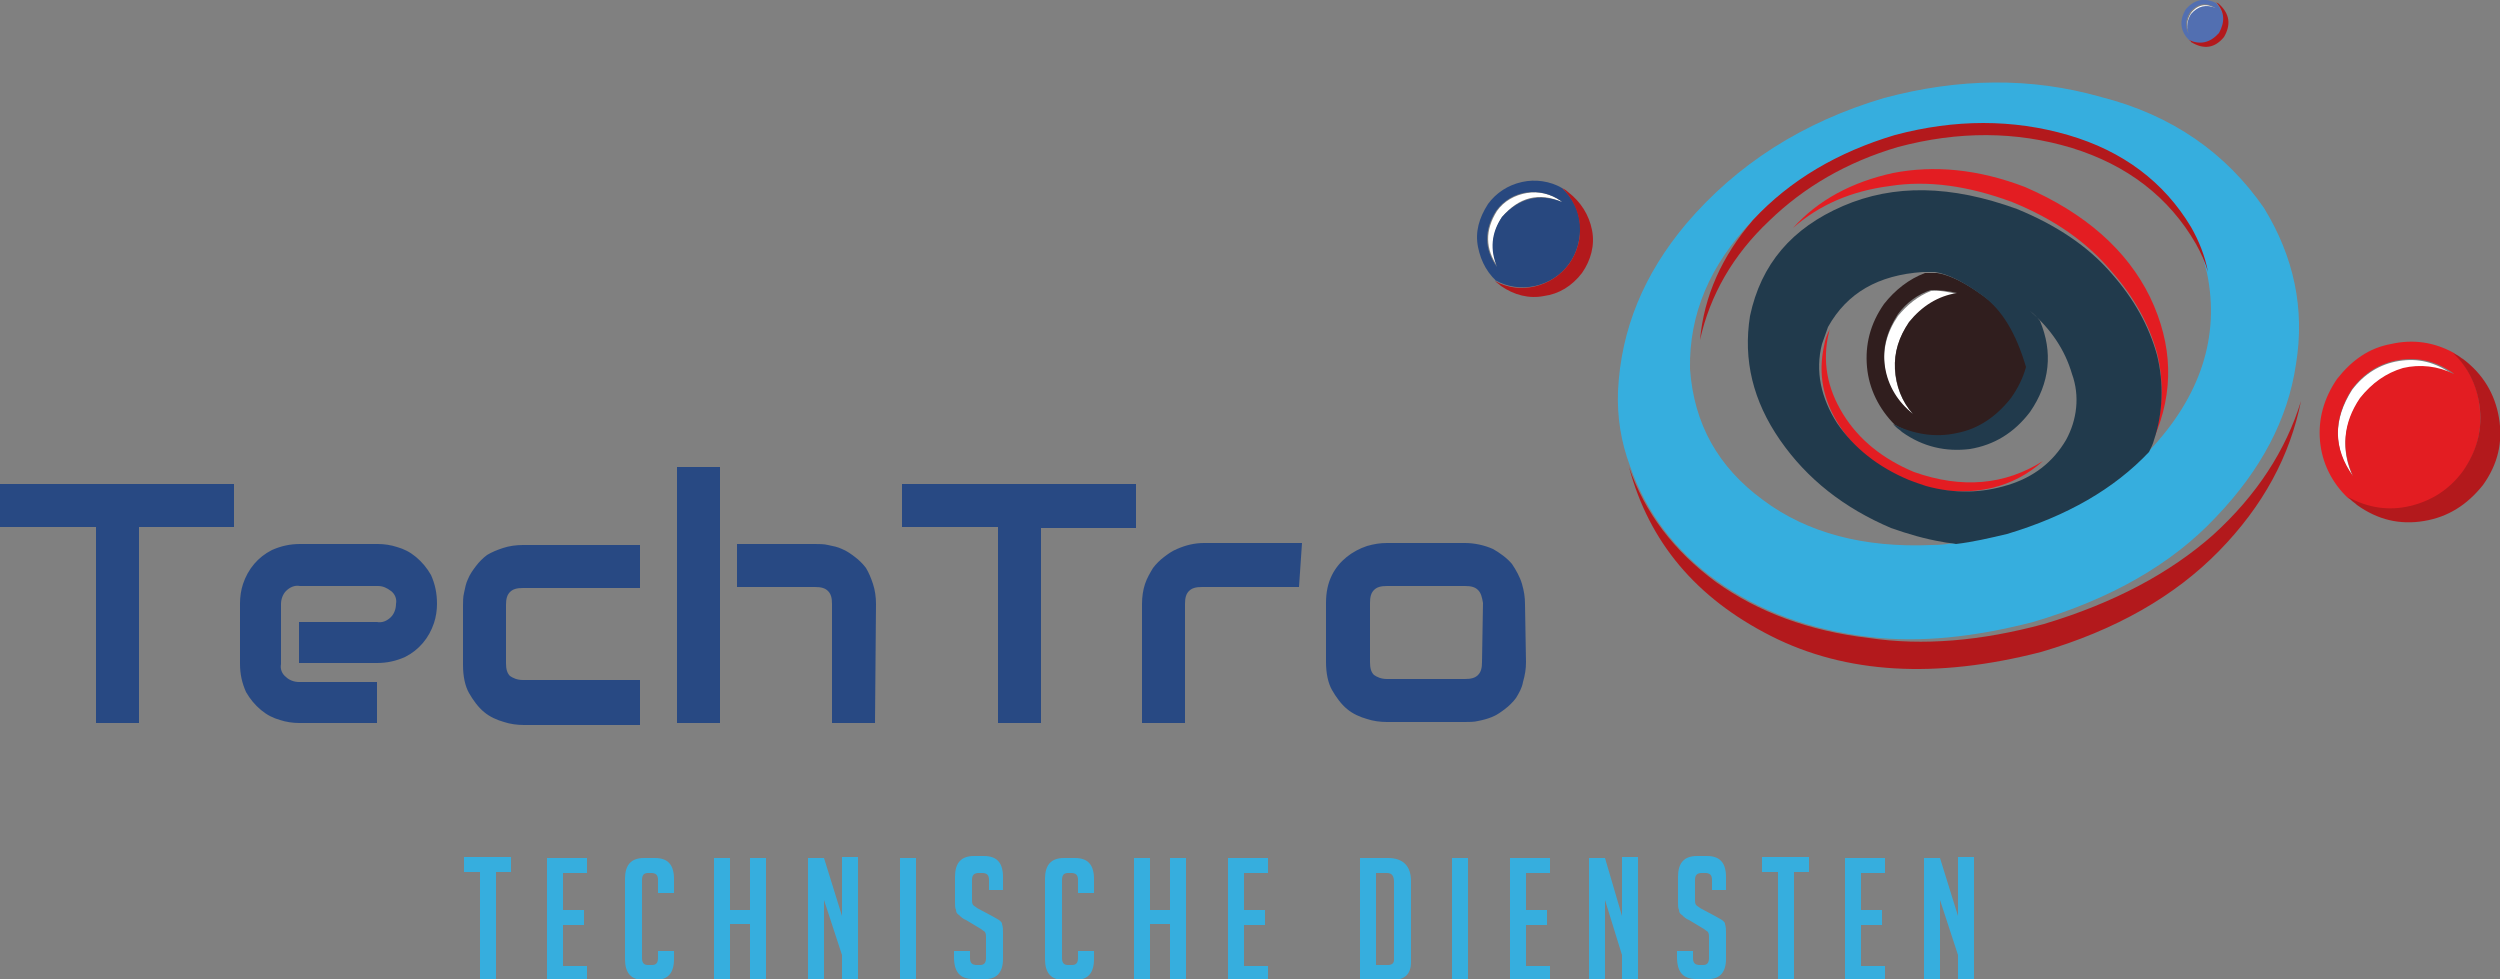 <?xml version="1.0" encoding="utf-8"?>
<!-- Generator: Adobe Illustrator 25.2.3, SVG Export Plug-In . SVG Version: 6.00 Build 0)  -->
<svg version="1.1" id="Layer_1" xmlns="http://www.w3.org/2000/svg" xmlns:xlink="http://www.w3.org/1999/xlink" x="0px" y="0px"
	 viewBox="0 0 250 97.9" style="enable-background:new 0 0 250 97.9;" xml:space="preserve">
<rect x="0" y="0" width="250" height="97.9" fill="#808080" stroke="none"/>
<style type="text/css">
	.st0{fill-rule:evenodd;clip-rule:evenodd;fill:#FFFFFF;}
	.st1{fill-rule:evenodd;clip-rule:evenodd;fill:#301E1E;}
	.st2{fill-rule:evenodd;clip-rule:evenodd;fill:#28487F;}
	.st3{fill-rule:evenodd;clip-rule:evenodd;fill:#526FB1;}
	.st4{fill-rule:evenodd;clip-rule:evenodd;fill:#E31D22;}
	.st5{fill-rule:evenodd;clip-rule:evenodd;fill:#36AEDE;}
	.st6{fill-rule:evenodd;clip-rule:evenodd;fill:#B3191C;}
	.st7{fill-rule:evenodd;clip-rule:evenodd;fill:#213A4C;}
	.st8{fill:#284983;}
	.st9{fill:#36AEDE;}
</style>
<g>
	<path class="st0" d="M191.3,41.4c-2.3-2.6-2.4-6.4-0.4-9.1c1.3-1.6,2.9-2.6,4.8-2.9c-0.9-0.2-1.8-0.4-2.6-0.3
		c-1.3,0.5-2.4,1.4-3.3,2.5c-1.1,1.6-1.6,3.4-1.3,5.3S189.7,40.2,191.3,41.4"/>
	<path class="st0" d="M150.2,21.7c1.7-2,3.7-2.5,6-1.5c0,0-0.1-0.1-0.1-0.1c-1-0.7-2.2-1-3.4-0.8c-1.2,0.2-2.3,0.8-3,1.8
		c-1.2,1.9-1.2,3.8,0.1,5.6C149,25,149.2,23.3,150.2,21.7"/>
	<path class="st0" d="M219.2,1.5c0.7-0.8,1.5-1,2.5-0.6c0,0,0,0,0,0c-1-0.6-1.9-0.5-2.6,0.4c-0.5,0.8-0.5,1.5,0,2.3
		C218.7,2.8,218.8,2.1,219.2,1.5"/>
	<path class="st0" d="M245.4,37.5c-0.1-0.1-0.1-0.1-0.2-0.1c-1.7-1.2-3.4-1.6-5.3-1.3c-1.9,0.3-3.5,1.3-4.7,2.9
		c-1.9,3-1.9,5.9,0.1,8.7c-1.2-2.6-1-5.2,0.7-7.8c1.1-1.5,2.6-2.5,4.3-2.9C242,36.5,243.8,36.7,245.4,37.5"/>
	<path class="st1" d="M191.3,41.4c-1.5-1.2-2.5-2.8-2.8-4.7c-0.3-1.9,0.2-3.6,1.3-5.3c0.8-1.1,2-2,3.3-2.4c0.9,0,1.8,0.1,2.6,0.3
		c-1.9,0.3-3.5,1.3-4.8,2.9c-1,1.5-1.5,3-1.4,4.7C189.6,38.6,190.2,40.2,191.3,41.4 M201.3,39.9c0.7-0.9,1.2-2,1.5-3.1
		c-0.9-3.4-2.4-5.7-4.3-7.1c-1.9-1.4-3.5-2.2-4.8-2.4c-0.4,0-0.8,0-1.2,0c-1.6,0.6-3,1.7-4.1,3.1c-1.4,2-1.9,4.1-1.7,6.3
		c0.2,2.2,1.2,4.2,2.8,5.8c1.9,1.1,4.2,1.4,6.4,0.9C198,43,199.8,41.8,201.3,39.9"/>
	<path class="st2" d="M150.2,21.7c-1.1,1.6-1.2,3.3-0.5,5c-1.3-1.8-1.3-3.7-0.1-5.6c1.5-2.1,4.4-2.5,6.5-1c0,0,0,0,0,0l0.1,0.1
		C153.9,19.3,151.9,19.8,150.2,21.7 M148.8,20.4c-0.9,1.4-1.3,2.8-1,4.3c0.3,1.5,1,2.8,2.3,3.8c-0.2-0.2-0.4-0.3-0.6-0.5
		c1.2,0.7,2.6,0.9,4,0.6c1.4-0.3,2.6-1.1,3.4-2.2c0.8-1.1,1.2-2.5,1.1-4c-0.1-1.4-0.8-2.7-1.8-3.6c-1.2-0.7-2.7-0.9-4-0.6
		C150.8,18.5,149.6,19.3,148.8,20.4"/>
	<path class="st3" d="M219,1.2c0.8-0.9,1.6-1,2.6-0.4c0,0,0,0,0,0c-1-0.4-1.8-0.2-2.5,0.6c-0.4,0.6-0.5,1.4-0.2,2
		C218.5,2.8,218.5,2,219,1.2 M221.9,3.4c0.7-1.1,0.6-2.1-0.3-3.1c-1.2-0.6-2.2-0.3-3,0.6c-0.7,1.1-0.6,2.2,0.3,3.1
		C220.1,4.6,221.1,4.4,221.9,3.4"/>
	<path class="st4" d="M236,39.8c-1.7,2.5-1.9,5.1-0.7,7.8c-2-2.8-2-5.7-0.1-8.7c1.2-1.6,2.8-2.6,4.7-2.9c1.9-0.3,3.7,0.1,5.4,1.3
		l0.1,0.1c-1.6-0.8-3.4-1-5.1-0.6C238.6,37.3,237.2,38.3,236,39.8 M245.4,35.3c-2-1.1-4.1-1.4-6.3-0.9c-2.2,0.4-3.9,1.6-5.4,3.5
		c-1.3,1.9-1.9,4-1.7,6.2c0.2,2.2,1.2,4.2,2.8,5.7c2,1.1,4.1,1.4,6.2,0.9c2.1-0.5,3.9-1.6,5.3-3.5c1.3-1.9,1.9-3.9,1.7-6.1
		C247.9,38.8,246.9,36.8,245.4,35.3"/>
	<path class="st4" d="M202.5,18.7c-4.7-1.8-9.1-2.2-13.2-1.4c-4.1,0.9-7.5,2.7-10,5.5c2.6-2.3,5.8-3.7,9.7-4.2
		c3.8-0.6,7.9,0,12.2,1.6c4.2,1.7,7.5,4,10,7c2.2,2.5,3.7,5.2,4.5,8.1c0.7,2.8,0.6,5.7-0.3,8.5c2-4.6,1.9-9.3-0.4-14.1
		C212.7,25,208.5,21.3,202.5,18.7"/>
	<path class="st4" d="M191.4,47.2c-3.1-1.3-5.5-3.2-7.1-5.8c-1.6-2.6-2.1-5.3-1.4-8.2l0.1-0.3c-0.3,0.5-0.5,1.1-0.6,1.7
		c-0.6,2.8-0.1,5.4,1.5,7.9c1.6,2.5,4,4.5,7.2,5.7c0.6,0.2,1.2,0.4,1.7,0.6c4.6,0.9,8.5,0,11.5-2.7
		C200.5,48.5,196.2,48.9,191.4,47.2"/>
	<path class="st5" d="M214.9,45.1c-3.5,3.7-8.2,6.4-14.2,8.2c-1.7,0.5-3.4,0.8-5.1,1c-0.8,0.1-1.6,0.2-2.4,0.2
		c-6.8,0.3-12.5-1.2-16.9-4.5c-4.5-3.3-6.9-7.6-7.3-13.1c-0.1-5.5,2-10.4,6.2-14.8c3.8-4,8.5-6.8,14.2-8.5c6-1.6,11.8-1.6,17.3,0
		c5.5,1.6,9.6,4.7,12.3,9.2c0.8,1.4,1.3,2.9,1.7,4.5C222,33.6,220.1,39.6,214.9,45.1 M188.4,9.8c-8.1,2.4-14.7,6.6-19.8,12.6
		c-4.2,5-6.5,10.5-6.8,16.7c-0.1,2.6,0.3,5.1,1.2,7.5c1.6,4.6,4.5,8.5,8.7,11.5c4.2,3,9.3,4.9,15.3,5.6c5,0.6,10.5,0,16.3-1.5
		c7.8-2.3,13.9-5.8,18.3-10.5c4.5-4.7,7.2-9.8,8-15.3c0.9-5.5-0.2-10.7-3.2-15.6c-3.8-5.5-9.2-9.3-16.3-11.1
		C203.1,7.7,195.9,7.8,188.4,9.8"/>
	<path class="st6" d="M156.8,19.2c-0.2-0.2-0.4-0.3-0.6-0.4l0,0c2.1,2,2.4,5.2,0.7,7.6c-1.7,2.3-4.9,3.1-7.4,1.7
		c0.2,0.2,0.4,0.3,0.6,0.5c1.3,0.9,2.8,1.3,4.3,1c1.5-0.2,2.8-1,3.8-2.3c0.9-1.3,1.3-2.8,1-4.3C158.9,21.5,158.1,20.2,156.8,19.2"/>
	<path class="st6" d="M222.4,3.7c0.7-1.2,0.6-2.3-0.5-3.3c-0.1-0.1-0.2-0.1-0.3-0.2c0,0,0,0,0,0c0,0,0,0,0,0c0.9,1,0.9,2,0.3,3.1
		c-0.9,1-1.9,1.2-3,0.7l0,0c0.1,0.1,0.2,0.1,0.2,0.2C220.4,5,221.5,4.8,222.4,3.7"/>
	<path class="st6" d="M246.3,35.9c-0.2-0.1-0.4-0.3-0.6-0.4l-0.4-0.2c0,0,0,0,0,0c1.6,1.5,2.5,3.5,2.7,5.7c0.2,2.2-0.4,4.2-1.7,6.1
		c-1.4,1.9-3.2,3-5.3,3.5c-2.1,0.5-4.2,0.2-6.2-0.9h0c0.1,0.1,0.2,0.2,0.3,0.3c0.2,0.2,0.4,0.3,0.6,0.5c2.1,1.5,4.3,2,6.7,1.6
		c2.4-0.4,4.3-1.6,5.9-3.6c1.5-2.1,2-4.3,1.6-6.7C249.5,39.4,248.3,37.4,246.3,35.9"/>
	<path class="st7" d="M206.6,44c-1.3,2.2-3.2,3.7-5.8,4.5c-2.6,0.8-5.3,0.9-8.2,0.1c-0.6-0.2-1.2-0.4-1.7-0.6
		c-3.1-1.3-5.5-3.2-7.2-5.7c-1.6-2.5-2.2-5.2-1.5-7.9c0.2-0.6,0.4-1.1,0.6-1.7c1.9-3.4,5-5.2,9.5-5.5c0.4,0,0.8,0,1.2,0
		c1.3,0.2,2.9,1,4.8,2.4c1.9,1.4,3.3,3.7,4.3,7.1c-0.3,1.1-0.8,2.1-1.5,3.1c-1.5,1.9-3.3,3.1-5.4,3.5c-2.2,0.5-4.4,0.1-6.4-0.9
		c0,0,0,0,0,0c0.1,0.1,0.2,0.2,0.3,0.3c0.2,0.2,0.4,0.3,0.6,0.5c2.1,1.5,4.4,2,6.8,1.7c2.4-0.4,4.4-1.6,6-3.7c2-2.9,2.3-6,1-9.1
		c-0.3-0.4-0.6-0.7-1-1c2.1,1.8,3.5,3.9,4.2,6.3C208,39.6,207.7,42,206.6,44 M201.7,20.9c-6.6-2.4-12.3-2.5-17.4-0.3
		c-5.1,2.2-8.2,5.8-9.3,11c-0.7,4.4,0.3,8.5,3,12.4c2.7,3.9,6.4,6.8,11.1,8.8c1.7,0.6,3.4,1.1,5.2,1.4c0.4,0.1,0.9,0.1,1.3,0.2
		c1.7-0.2,3.4-0.6,5.1-1c6-1.8,10.7-4.5,14.2-8.2c0.2-0.4,0.4-0.8,0.5-1.2c0.9-2.7,1-5.7,0.3-8.5c-0.8-2.9-2.3-5.6-4.5-8.1
		C208.8,24.6,205.6,22.5,201.7,20.9"/>
	<path class="st6" d="M189.8,14.7c6-1.6,11.8-1.6,17.4,0.1c5.5,1.7,9.7,4.9,12.4,9.6c0.5,0.9,0.9,1.8,1.2,2.8
		c-0.3-1.6-0.9-3.1-1.7-4.5c-2.7-4.5-6.8-7.6-12.3-9.2s-11.3-1.6-17.3,0c-5.7,1.7-10.5,4.5-14.2,8.5c-3.1,3.6-4.9,7.6-5.3,12
		c1-4.5,3.3-8.5,6.9-11.9C180.4,18.7,184.7,16.2,189.8,14.7"/>
	<path class="st6" d="M204.4,62.4c-6.3,1.7-12.1,2.2-17.5,1.4c-6-0.7-11.1-2.6-15.3-5.6c-4.2-3.1-7.1-6.9-8.7-11.5
		c2,7.5,6.7,13.1,14.2,16.9c7.5,3.8,16.5,4.3,27,1.6c7.5-2.2,13.4-5.6,17.8-10.1c4.4-4.5,7.1-9.5,8.2-15c-1.5,4.9-4.4,9.4-8.8,13.4
		C217,57.3,211.4,60.3,204.4,62.4"/>
	<polygon class="st8" points="23.4,48.4 0,48.4 0,52.7 9.6,52.7 9.6,72.3 13.9,72.3 13.9,52.7 23.4,52.7 23.4,48.4 	"/>
	<path class="st8" d="M43.1,57.5c-0.4-0.7-0.9-1.3-1.5-1.8c-0.6-0.5-1.2-0.8-1.9-1c-0.6-0.2-1.3-0.3-1.9-0.3h-7.8
		c-1,0-1.9,0.2-2.8,0.6c-1.4,0.7-2.4,1.9-2.9,3.4c-0.2,0.6-0.3,1.3-0.3,1.9v6.1c0,1,0.2,1.9,0.6,2.8c0.4,0.7,0.9,1.3,1.5,1.8
		c0.6,0.5,1.2,0.8,1.9,1c0.6,0.2,1.3,0.3,1.9,0.3h7.8v-4.1h-7.8c-0.5,0-1-0.2-1.3-0.5c-0.4-0.3-0.6-0.8-0.5-1.3v-6
		c0-0.5,0.2-1,0.5-1.3c0.4-0.4,0.9-0.6,1.4-0.5h7.8c0.5,0,0.9,0.2,1.3,0.5c0.4,0.3,0.6,0.8,0.5,1.3c0,0.5-0.2,1-0.5,1.3
		c-0.4,0.4-0.9,0.6-1.4,0.5h-7.8v4.1h7.8c1,0,1.9-0.2,2.8-0.6c1.4-0.7,2.4-1.9,2.9-3.4c0.2-0.6,0.3-1.3,0.3-1.9
		C43.7,59.3,43.5,58.4,43.1,57.5L43.1,57.5z M64,68H52.3c-0.6,0-1-0.2-1.3-0.4c-0.3-0.3-0.4-0.7-0.4-1.3v-5.8c0-0.6,0.1-1,0.4-1.3
		c0.3-0.3,0.7-0.4,1.3-0.4H64v-4.3H52.3c-0.7,0-1.4,0.1-2,0.3c-0.6,0.2-1.1,0.4-1.6,0.7c-0.4,0.3-0.8,0.7-1.1,1.1
		c-0.3,0.4-0.6,0.8-0.8,1.3c-0.2,0.4-0.3,0.9-0.4,1.4c-0.1,0.4-0.1,0.9-0.1,1.3v5.9c0,1.1,0.2,2.1,0.6,2.8c0.4,0.7,0.9,1.4,1.5,1.9
		c0.6,0.5,1.3,0.8,2,1c0.6,0.2,1.3,0.3,2,0.3H64V68L64,68z M87.6,60.4c0-0.7-0.1-1.4-0.3-2c-0.2-0.6-0.4-1.1-0.7-1.6
		c-0.3-0.4-0.7-0.8-1.1-1.1c-0.4-0.3-0.8-0.6-1.3-0.8c-0.4-0.2-0.9-0.3-1.4-0.4c-0.4-0.1-0.9-0.1-1.3-0.1h-7.8v4.3h7.8
		c0.6,0,1,0.1,1.3,0.4c0.3,0.3,0.4,0.7,0.4,1.3v11.9h4.3L87.6,60.4L87.6,60.4z M72,46.7h-4.3v25.6H72V46.7z M113.7,48.4H90.2v4.3
		h9.6v19.6h4.3V52.8h9.5V48.4L113.7,48.4z"/>
	<path class="st8" d="M130.2,54.3h-9.8c-0.9,0-1.8,0.2-2.7,0.6c-0.5,0.2-0.9,0.5-1.3,0.8c-0.4,0.3-0.8,0.7-1.1,1.1
		c-0.3,0.5-0.6,1-0.8,1.6c-0.2,0.6-0.3,1.3-0.3,2v11.9h4.3V60.4c0-0.6,0.1-1,0.4-1.3c0.3-0.3,0.7-0.4,1.3-0.4h9.7L130.2,54.3
		L130.2,54.3z M152.5,60.4c0-0.7-0.1-1.3-0.3-2c-0.2-0.7-0.6-1.4-1-2c-0.5-0.6-1.2-1.1-1.9-1.5c-0.9-0.4-1.9-0.6-2.8-0.6h-7.8
		c-0.7,0-1.3,0.1-2,0.3c-1.5,0.5-2.8,1.5-3.5,2.9c-0.4,0.8-0.6,1.7-0.6,2.8v5.9c0,1.1,0.2,2.1,0.6,2.8c0.4,0.7,0.9,1.4,1.5,1.9
		c0.6,0.5,1.3,0.8,2,1c0.6,0.2,1.3,0.3,2,0.3h7.8c0.4,0,0.9,0,1.3-0.1c0.5-0.1,0.9-0.2,1.4-0.4c0.5-0.2,0.9-0.5,1.3-0.8
		c0.4-0.3,0.8-0.7,1.1-1.1c0.3-0.5,0.6-1,0.7-1.6c0.2-0.7,0.3-1.3,0.3-2L152.5,60.4L152.5,60.4z M148.2,66.2c0,0.6-0.1,1-0.4,1.3
		c-0.3,0.3-0.7,0.4-1.3,0.4h-7.8c-0.6,0-1-0.2-1.3-0.4c-0.3-0.3-0.4-0.7-0.4-1.3v-5.9c0-0.6,0.1-1,0.4-1.3c0.3-0.3,0.7-0.4,1.3-0.4
		h7.8c0.6,0,1,0.1,1.3,0.4s0.4,0.7,0.5,1.3L148.2,66.2L148.2,66.2z"/>
	<path class="st9" d="M49.6,87.2v10.7h-1.6V87.2h-1.6v-1.5h4.7v1.5L49.6,87.2z"/>
	<path class="st9" d="M54.7,97.9V85.8h4v1.5h-2.4v3.7h2.1v1.5h-2.1v4.1h2.4v1.5H54.7z"/>
	<path class="st9" d="M67.4,95.1v0.8c0,1.4-0.6,2.1-1.9,2.1h-1.1c-1.3,0-1.9-0.7-1.9-2.1v-8c0-1.4,0.6-2.1,1.9-2.1h1.1
		c1.3,0,1.9,0.7,1.9,2.1v1.4h-1.6V88c0-0.5-0.2-0.7-0.7-0.7h-0.3c-0.4,0-0.6,0.2-0.6,0.7v7.8c0,0.5,0.2,0.7,0.6,0.7h0.4
		c0.4,0,0.6-0.2,0.6-0.7v-0.7L67.4,95.1z"/>
	<path class="st9" d="M75,97.9v-5.5h-2v5.5h-1.6V85.8H73v5.2h2v-5.2h1.6v12.2H75z"/>
	<path class="st9" d="M84.2,91.6v-5.9h1.6v12.2h-1.6v-2.4L82.4,90v8h-1.6V85.8h1.6L84.2,91.6z"/>
	<path class="st9" d="M90,97.9V85.8h1.6v12.2H90z"/>
	<path class="st9" d="M98.9,89V88c0-0.5-0.2-0.7-0.7-0.7h-0.3c-0.5,0-0.7,0.2-0.7,0.7v2c0,0.2,0,0.3,0.1,0.5
		c0.1,0.1,0.3,0.2,0.4,0.3l1.5,0.8c0.2,0.1,0.5,0.3,0.7,0.4c0.1,0.1,0.3,0.2,0.3,0.4c0.1,0.3,0.1,0.6,0.1,0.9v2.6c0,1.4-0.7,2.1-2,2
		h-1c-1.3,0-1.9-0.7-1.9-2.2v-0.6h1.6v0.7c0,0.5,0.2,0.7,0.7,0.7h0.3c0.4,0,0.6-0.2,0.6-0.7v-2.1c0-0.2,0-0.3-0.1-0.5
		c-0.1-0.1-0.3-0.2-0.4-0.3l-1.5-0.9c-0.3-0.1-0.5-0.3-0.7-0.5c-0.2-0.1-0.3-0.3-0.3-0.5c-0.1-0.2-0.1-0.5-0.1-0.8v-2.5
		c0-1.4,0.6-2.1,1.9-2.1h1c1.3,0,1.9,0.7,1.9,2.1V89H98.9z"/>
	<path class="st9" d="M109.4,95.1v0.8c0,1.4-0.6,2.1-1.9,2.1h-1.1c-1.3,0-1.9-0.7-1.9-2.1v-8c0-1.4,0.6-2.1,1.9-2.1h1.1
		c1.3,0,1.9,0.7,1.9,2.1v1.4h-1.6V88c0-0.5-0.2-0.7-0.7-0.7h-0.3c-0.4,0-0.6,0.2-0.6,0.7v7.8c0,0.5,0.2,0.7,0.6,0.7h0.4
		c0.4,0,0.6-0.2,0.6-0.7v-0.7L109.4,95.1z"/>
	<path class="st9" d="M117,97.9v-5.5h-2v5.5h-1.6V85.8h1.6v5.2h2v-5.2h1.6v12.2H117z"/>
	<path class="st9" d="M122.8,97.9V85.8h4v1.5h-2.4v3.7h2.1v1.5h-2.1v4.1h2.4v1.5H122.8z"/>
	<path class="st9" d="M136,97.9V85.8h2.8c1.5,0,2.3,0.8,2.3,2.3v8.1c0,1.2-0.6,1.8-1.9,1.8L136,97.9z M137.6,96.5h1.2
		c0.4,0,0.6-0.2,0.6-0.5v-7.8c0-0.6-0.2-0.9-0.7-0.9h-1.1L137.6,96.5z"/>
	<path class="st9" d="M145.2,97.9V85.8h1.6v12.2H145.2z"/>
	<path class="st9" d="M151,97.9V85.8h4v1.5h-2.4v3.7h2.1v1.5h-2.1v4.1h2.4v1.5H151z"/>
	<path class="st9" d="M162.2,91.6v-5.9h1.6v12.2h-1.6v-2.4l-1.7-5.5v8h-1.6V85.8h1.6L162.2,91.6z"/>
	<path class="st9" d="M171.2,89V88c0-0.5-0.2-0.7-0.7-0.7h-0.3c-0.5,0-0.7,0.2-0.7,0.7v2c0,0.2,0,0.3,0.1,0.5
		c0.1,0.1,0.3,0.2,0.4,0.3l1.5,0.8c0.2,0.1,0.5,0.3,0.7,0.4c0.1,0.1,0.3,0.2,0.3,0.4c0.1,0.3,0.1,0.6,0.1,0.9v2.6c0,1.4-0.7,2.1-2,2
		h-1c-1.3,0-1.9-0.7-1.9-2.2v-0.6h1.6v0.7c0,0.5,0.2,0.7,0.7,0.7h0.3c0.4,0,0.6-0.2,0.6-0.7v-2.1c0-0.2,0-0.3-0.1-0.5
		c-0.1-0.1-0.3-0.2-0.4-0.3l-1.5-0.9c-0.3-0.1-0.5-0.3-0.7-0.5c-0.2-0.1-0.3-0.3-0.3-0.5c-0.1-0.2-0.1-0.5-0.1-0.8v-2.5
		c0-1.4,0.6-2.1,1.9-2.1h1c1.3,0,1.9,0.7,1.9,2.1V89H171.2z"/>
	<path class="st9" d="M179.4,87.2v10.7h-1.6V87.2h-1.6v-1.5h4.7v1.5L179.4,87.2z"/>
	<path class="st9" d="M184.5,97.9V85.8h4v1.5h-2.4v3.7h2.1v1.5h-2.1v4.1h2.4v1.5H184.5z"/>
	<path class="st9" d="M195.8,91.6v-5.9h1.6v12.2h-1.6v-2.4L194,90v8h-1.6V85.8h1.6L195.8,91.6z"/>
</g>
</svg>
